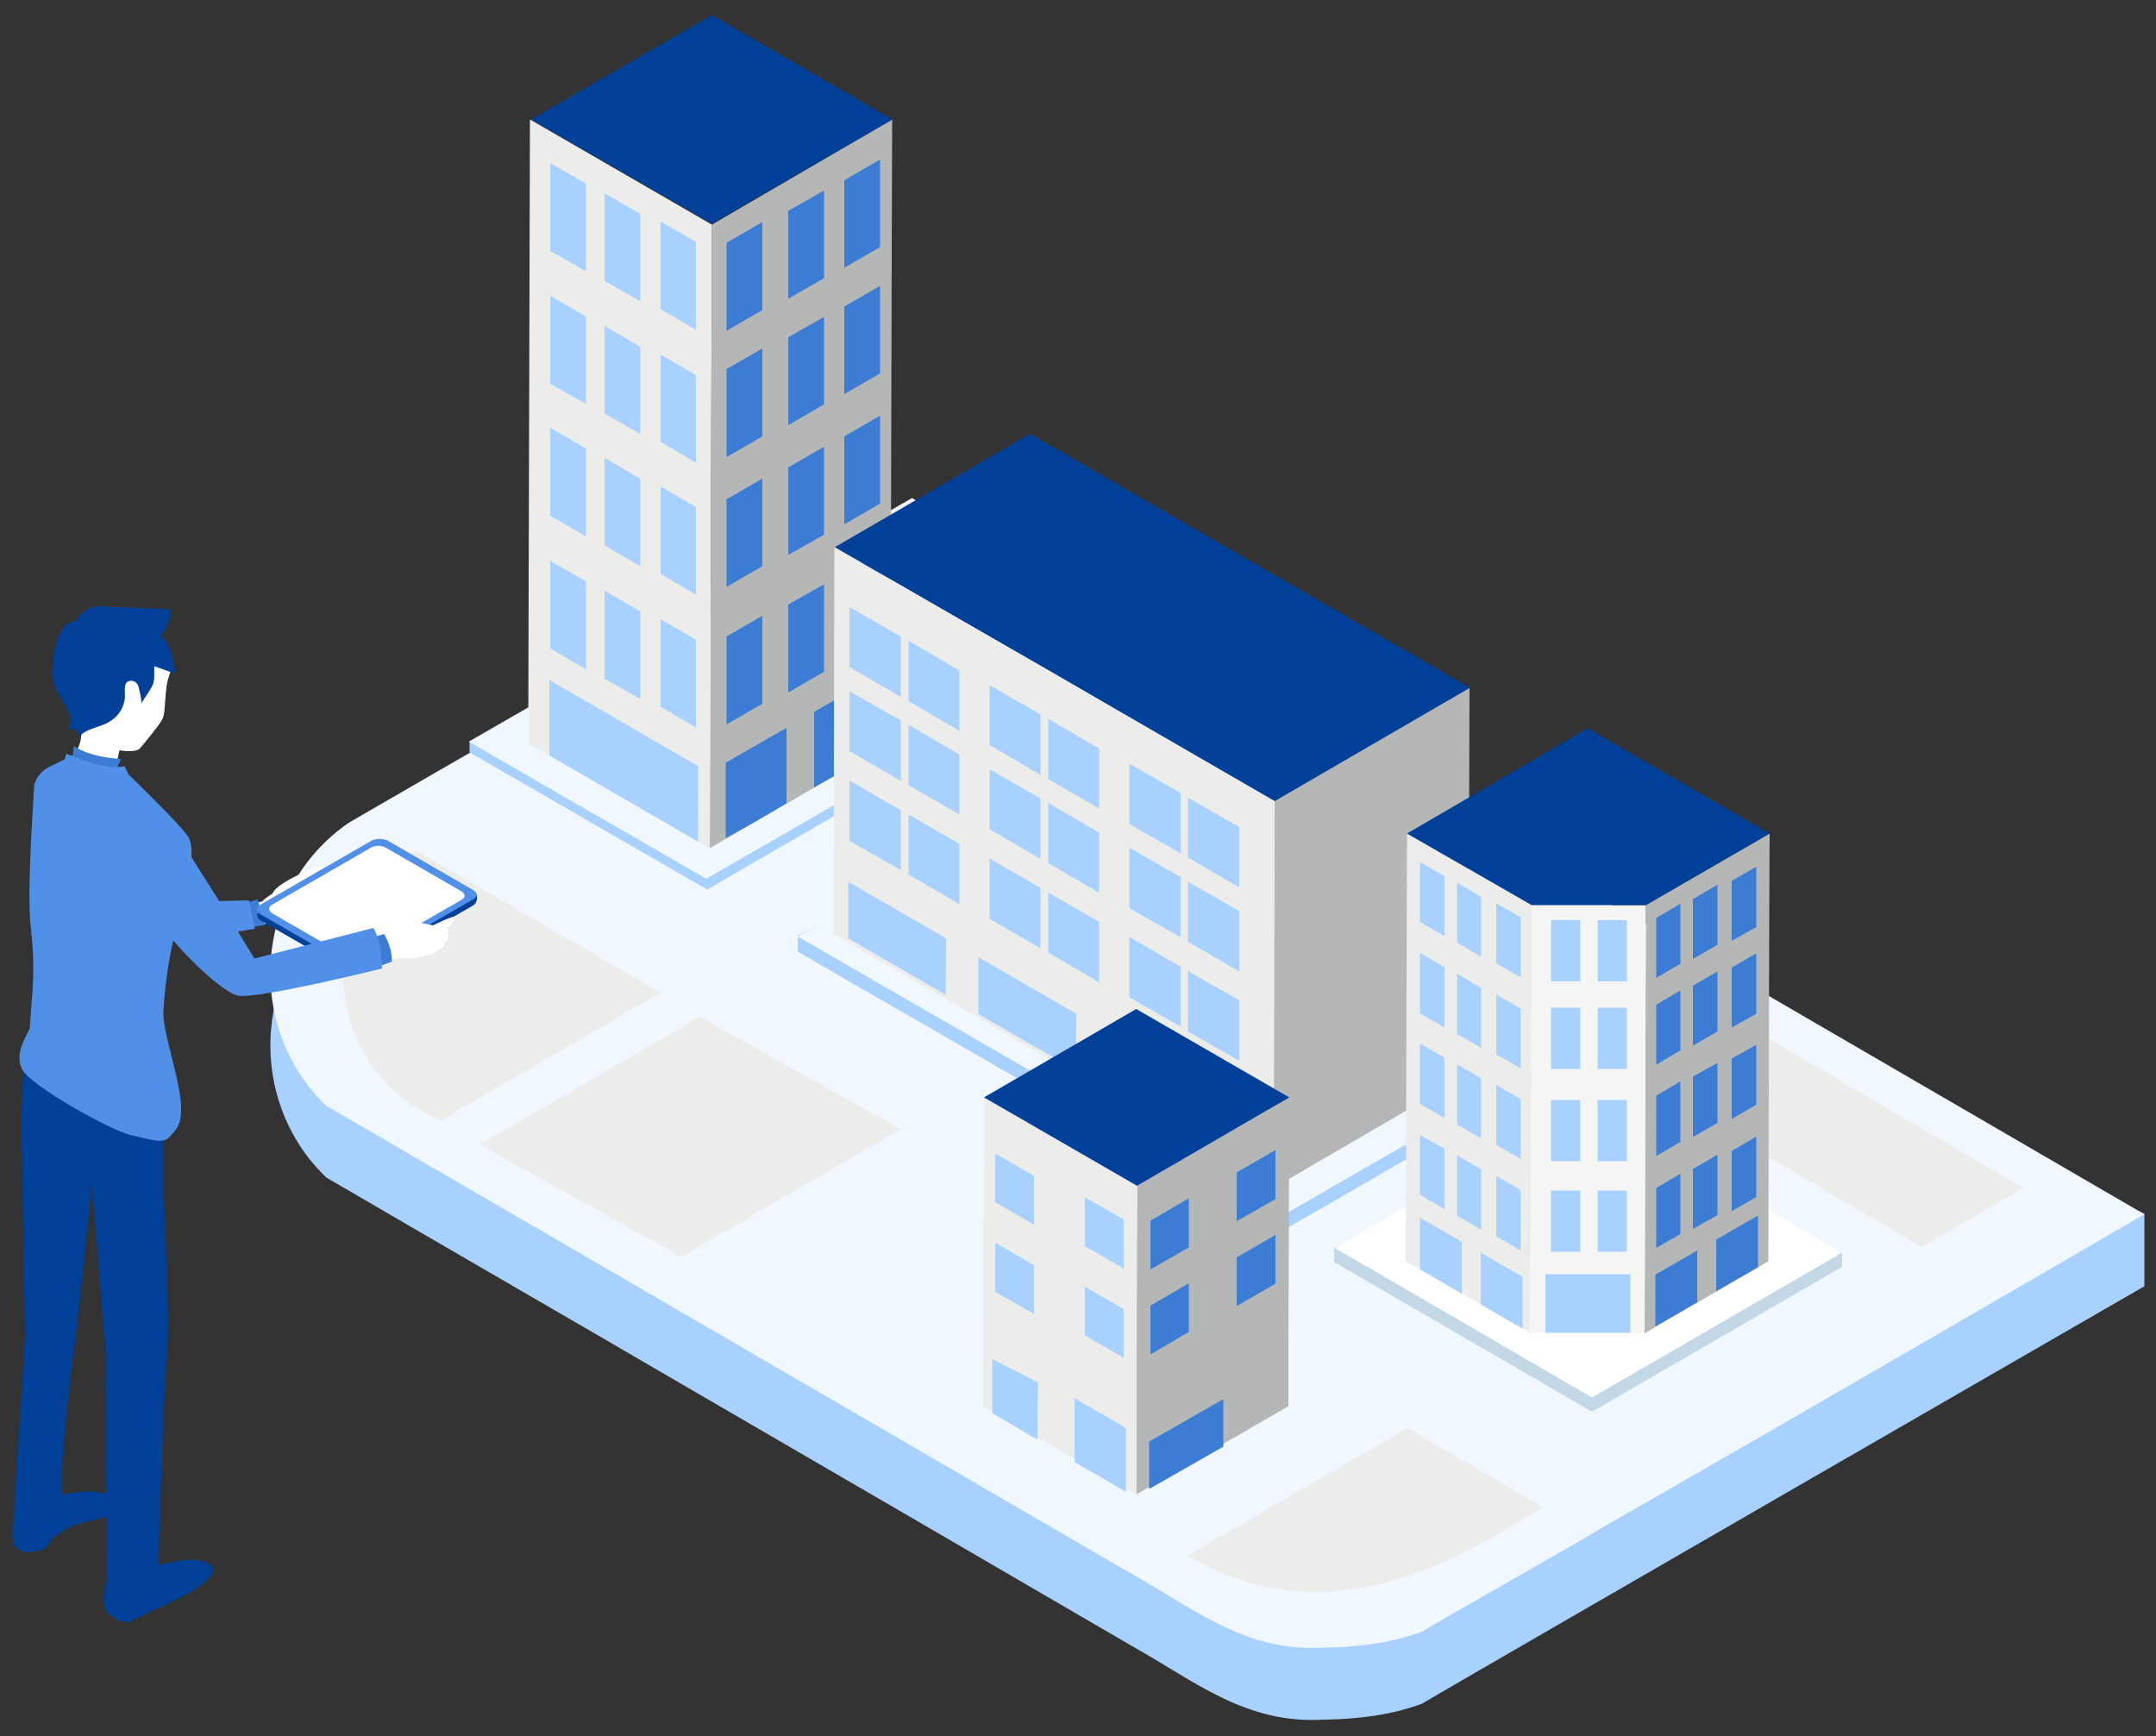 <?xml version="1.0" encoding="utf-8"?>
<!-- Generator: Adobe Illustrator 27.8.1, SVG Export Plug-In . SVG Version: 6.00 Build 0)  -->
<svg version="1.1" xmlns="http://www.w3.org/2000/svg" xmlns:xlink="http://www.w3.org/1999/xlink" x="0px" y="0px"
	 viewBox="0 0 500 402.6" style="enable-background:new 0 0 500 402.6;" xml:space="preserve">
<rect x="0" y="0" width="500" height="402.6" fill="#333333" stroke="none"/>
<style type="text/css">
	.st0{fill:#A9D1FF;}
	.st1{fill:#F0F7FF;}
	.st2{fill:#ECECEB;}
	.st3{fill:#C3D8E6;}
	.st4{fill:#FFFFFF;}
	.st5{fill:#A5C3D9;}
	.st6{fill:#B5B6B6;}
	.st7{fill:#3C7CD4;}
	.st8{fill:#004098;}
	.st9{enable-background:new    ;}
	.st10{fill:#F5F5F4;}
	.st11{fill:none;}
	.st12{fill:#FDB6AC;}
	.st13{fill:#5090E8;}
</style>
<g id="レイヤー_2">
</g>
<g id="レイヤー_1">
	<g>
		<path class="st0" d="M80.9,207.5c3.6-2.1,22.8-13.1,26.8-15.4c0.1,0.1,0.3,0.2,0.5,0.3l57-33.1l0,0l39.2-22.8c0,0-0.1,0-0.1-0.1
			l7.2-4.2c91.6,53.2,285.8,149.3,285.8,149.3v16.8c0,0-166.8,96.2-167.5,96.8c-7.3,2.7-15.1,3.6-22.7,3.7
			c-18.2,1.1-29.8-8.8-44.3-16.9C232.1,364,190.8,340,160,322.1c-23.3-13.6-61-35.4-84.3-49C56.8,255.1,58.5,223,80.9,207.5z"/>
		<path class="st1" d="M80.9,190.8c4.5-2.7,130.6-75.3,130.6-75.3c92.6,53.8,193.1,112.2,285.8,166.1c-39,22.7-86.3,50.1-125.4,72.5
			c-0.7,0.6-41.4,23.7-42.1,24.3c-7.3,2.7-15.1,3.6-22.7,3.7c-18.2,1.1-29.8-8.8-44.3-16.9c-30.8-17.9-72.1-41.9-102.9-59.8
			c-23.3-13.6-61-35.4-84.3-49C56.8,238.3,58.5,206.2,80.9,190.8z"/>
	</g>
	<g>
		<path class="st2" d="M96.5,197.3L96.5,197.3l56.7,32.9l-50.9,29.6C75.7,248.9,70.8,212.2,96.5,197.3z"/>
		<path class="st3" d="M367.5,259.2c2.7,1.5,25.6,14.8,28.8,16.7c0,0,0,0,0,0l30.9,14.5v3.4l-58,33.6l-59.8-34.7v-3.4
			C309.5,289.4,353.7,267.2,367.5,259.2z"/>
		<path class="st4" d="M367.5,255.8c2.7,1.5,25.6,14.8,28.8,16.7c0,0,0,0,0,0l30.9,18l-58,33.6l-31.1-18.1
			c-3.2-1.9-26.1-15.1-28.6-16.6C323.9,281.1,353.1,264.2,367.5,255.8z"/>
		<path class="st5" d="M244.4,172L244.4,172l-4.6-2.7l24.8-14.4c17.3,10.1,36.2,21.2,55.5,32.5l-24.4,14.2L244.4,172z"/>
		<path class="st2" d="M162.3,235.8l46.6,26.1c-17.3,10-34.4,20-51,29.6c-13.8-8-31-17.1-46.6-26.1L162.3,235.8z"/>
		<path class="st2" d="M317.3,213.9l23.6-13.7c36,21.1,105,61.7,128.3,75.3l-23.5,13.7L317.3,213.9z"/>
		<path class="st2" d="M326.4,331.2l31.3,18.2c-26.1,17.3-53.6,28.2-82.3,11.4C287.8,353.5,314.2,338.2,326.4,331.2z"/>
	</g>
	<g>
		<g>
			<polygon class="st0" points="214.1,177.3 164,206.3 108.9,174.5 108.9,172 159.1,145.5 214.1,174.9 			"/>
			<polygon class="st1" points="213.9,174.9 163.8,203.8 108.7,172 158.9,143.1 			"/>
		</g>
		<polygon class="st6" points="206.9,27.7 206.8,57.7 206.8,59.2 206.5,172.4 164.6,196.7 165,81.8 165.1,52.1 		"/>
		<g>
			<polygon class="st7" points="175.4,172.8 168.3,176.9 168.3,194.4 175.4,190.4 182.4,186.3 182.4,168.8 			"/>
		</g>
		<g>
			<polygon class="st7" points="195.9,161 188.8,165.1 188.8,182.6 195.9,178.6 204.1,173.7 204.1,156.1 			"/>
		</g>
		<g>
			<polygon class="st7" points="176.8,163.2 168.5,168 168.5,147.6 176.8,142.8 			"/>
		</g>
		<g>
			<polygon class="st7" points="176.8,131.3 168.5,136.1 168.5,115.8 176.8,111 			"/>
		</g>
		<g>
			<polygon class="st7" points="176.8,101.2 168.5,106 168.5,85.6 176.8,80.8 			"/>
		</g>
		<g>
			<polygon class="st7" points="176.8,71.9 168.5,76.7 168.5,56.3 176.8,51.5 			"/>
		</g>
		<g>
			<polygon class="st7" points="191.1,155.8 182.8,160.6 182.8,140.2 191.1,135.5 			"/>
		</g>
		<g>
			<polygon class="st7" points="191.1,124 182.8,128.7 182.8,108.4 191.1,103.6 			"/>
		</g>
		<g>
			<polygon class="st7" points="191.1,93.8 182.8,98.6 182.8,78.2 191.1,73.5 			"/>
		</g>
		<g>
			<polygon class="st7" points="191.1,64.5 182.8,69.3 182.8,48.9 191.1,44.2 			"/>
		</g>
		<g>
			<polygon class="st7" points="204.1,148.6 195.8,153.4 195.8,133.1 204.1,128.3 			"/>
		</g>
		<g>
			<polygon class="st7" points="204.1,116.8 195.8,121.6 195.8,101.2 204.1,96.4 			"/>
		</g>
		<g>
			<polygon class="st7" points="204.1,86.6 195.8,91.4 195.8,71.1 204.1,66.3 			"/>
		</g>
		<g>
			<polygon class="st7" points="204.1,57.3 195.8,62.1 195.8,41.8 204.1,37 			"/>
		</g>
		<polygon class="st2" points="165.1,52.1 164.6,196.7 122.5,172.4 122.9,27.7 		"/>
		<g>
			<polygon class="st0" points="153.2,163.9 161.4,168.7 161.4,148.4 153.2,143.6 			"/>
		</g>
		<g>
			<polygon class="st0" points="153.2,133.1 161.4,137.9 161.4,117.6 153.2,112.8 			"/>
		</g>
		<g>
			<polygon class="st0" points="153.2,102.5 161.4,107.3 161.4,87 153.2,82.2 			"/>
		</g>
		<g>
			<polygon class="st0" points="153.2,71.7 161.4,76.5 161.4,56.1 153.2,51.4 			"/>
		</g>
		<g>
			<polygon class="st0" points="140.2,157.4 148.5,162.1 148.5,141.8 140.2,137 			"/>
		</g>
		<g>
			<polygon class="st0" points="140.2,126.5 148.5,131.3 148.5,111 140.2,106.2 			"/>
		</g>
		<g>
			<polygon class="st0" points="140.2,95.9 148.5,100.7 148.5,80.4 140.2,75.6 			"/>
		</g>
		<g>
			<polygon class="st0" points="140.2,65.1 148.5,69.9 148.5,49.6 140.2,44.8 			"/>
		</g>
		<g>
			<polygon class="st0" points="127.6,150.4 135.9,155.2 135.9,134.8 127.6,130.1 			"/>
		</g>
		<g>
			<polygon class="st0" points="127.6,119.6 135.9,124.4 135.9,104 127.6,99.2 			"/>
		</g>
		<g>
			<polygon class="st0" points="127.6,89 135.9,93.7 135.9,73.4 127.6,68.6 			"/>
		</g>
		<g>
			<polygon class="st0" points="127.6,58.2 135.9,62.9 135.9,42.6 127.6,37.8 			"/>
		</g>
		<polygon class="st0" points="161.9,195.2 161.9,177.6 158.3,175.6 147.8,169.5 142.6,166.5 127.4,157.7 127.4,175.2 		"/>
		<g>
			<polygon class="st8" points="207,27.7 165.1,51.9 123.2,27.7 165.1,3.5 			"/>
		</g>
	</g>
	<g>
		<polygon class="st0" points="361.6,248.4 297.3,285.5 185,220.7 185,217 249.3,183.6 361.6,243.1 		"/>
		<polygon class="st1" points="361.6,244.9 297.3,282 185,217.2 249.3,180.1 		"/>
	</g>
	<g class="st9">
		<g>
			<polygon class="st6" points="295.5,185.7 340.8,159.4 340.5,249.2 295.3,275.5 			"/>
		</g>
		<g>
			<polygon class="st8" points="238.9,100.6 193.6,126.9 295.6,185.8 340.9,159.5 			"/>
		</g>
		<polygon class="st2" points="295.6,185.8 244.3,156.1 193.5,126.9 193.3,216.6 243.9,245.9 243.9,245.9 243.9,245.9 244.3,246.1 
			244.3,246.1 295.4,275.5 		"/>
	</g>
	<g>
		<polygon class="st0" points="249.5,248.2 226.9,235.2 226.9,222 249.6,235.1 		"/>
	</g>
	<g>
		<polygon class="st0" points="219.3,230.7 196.7,217.6 196.7,204.5 219.4,217.6 		"/>
	</g>
	<g>
		<g>
			<polygon class="st0" points="197,181 208.9,187.9 208.9,201.8 197,195 			"/>
		</g>
		<g>
			<polygon class="st0" points="210.7,188.9 222.5,195.7 222.5,209.7 210.7,202.8 			"/>
		</g>
	</g>
	<g>
		<g>
			<polygon class="st0" points="197,160.3 208.9,167.1 208.9,181.1 197,174.2 			"/>
		</g>
		<g>
			<polygon class="st0" points="210.7,168.1 222.5,175 222.5,188.9 210.7,182.1 			"/>
		</g>
	</g>
	<g>
		<g>
			<polygon class="st0" points="197,140.8 208.9,147.6 208.9,161.6 197,154.7 			"/>
		</g>
		<g>
			<polygon class="st0" points="210.7,148.6 222.5,155.5 222.5,169.5 210.7,162.6 			"/>
		</g>
	</g>
	<g>
		<g>
			<polygon class="st0" points="229.5,199.1 241.3,205.9 241.3,219.9 229.5,213.1 			"/>
		</g>
		<g>
			<polygon class="st0" points="243.1,207 254.9,213.8 254.9,227.8 243.1,220.9 			"/>
		</g>
	</g>
	<g>
		<g>
			<polygon class="st0" points="229.5,178.4 241.3,185.2 241.3,199.2 229.5,192.3 			"/>
		</g>
		<g>
			<polygon class="st0" points="243.1,186.2 254.9,193.1 254.9,207 243.1,200.2 			"/>
		</g>
	</g>
	<g>
		<g>
			<polygon class="st0" points="229.5,158.9 241.3,165.7 241.3,179.7 229.5,172.8 			"/>
		</g>
		<g>
			<polygon class="st0" points="243.1,166.7 254.9,173.6 254.9,187.5 243.1,180.7 			"/>
		</g>
	</g>
	<g>
		<g>
			<polygon class="st0" points="261.9,217.3 273.8,224.2 273.8,238.1 261.9,231.3 			"/>
		</g>
		<g>
			<polygon class="st0" points="275.5,225.2 287.4,232 287.4,246 275.5,239.2 			"/>
		</g>
	</g>
	<g>
		<g>
			<polygon class="st0" points="261.9,196.6 273.8,203.4 273.8,217.4 261.9,210.6 			"/>
		</g>
		<g>
			<polygon class="st0" points="275.5,204.5 287.4,211.3 287.4,225.3 275.5,218.4 			"/>
		</g>
	</g>
	<g>
		<g>
			<polygon class="st0" points="261.9,177.1 273.8,183.9 273.8,197.9 261.9,191.1 			"/>
		</g>
		<g>
			<polygon class="st0" points="275.5,185 287.4,191.8 287.4,205.8 275.5,198.9 			"/>
		</g>
	</g>
	<polygon class="st6" points="410.4,193.3 410.3,213.8 410.3,214.8 410.1,292.5 381.4,309.2 381.6,230.4 381.7,209.9 	"/>
	<g>
		<g>
			<g>
				<polygon class="st7" points="402.8,284.7 398,287.5 398,299.5 402.8,296.7 407.7,293.9 407.7,281.9 				"/>
			</g>
			<g>
				<polygon class="st7" points="388.8,292.8 383.9,295.6 383.9,307.6 388.8,304.8 393.6,302 393.6,290 				"/>
			</g>
		</g>
		<g>
			<polygon class="st7" points="389.7,286.2 384.1,289.4 384.1,275.5 389.7,272.2 			"/>
		</g>
		<g>
			<polygon class="st7" points="389.7,264.8 384.1,268.1 384.1,254.1 389.7,250.8 			"/>
		</g>
		<g>
			<polygon class="st7" points="389.7,243.6 384.1,246.9 384.1,233 389.7,229.7 			"/>
		</g>
		<g>
			<g>
				<polygon class="st7" points="389.7,223.5 384.1,226.8 384.1,212.9 389.7,209.6 				"/>
			</g>
		</g>
		<g>
			<polygon class="st7" points="398.3,281.8 392.6,285 392.6,271.1 398.3,267.8 			"/>
		</g>
		<g>
			<polygon class="st7" points="398.3,260.4 392.6,263.7 392.6,249.7 398.3,246.5 			"/>
		</g>
		<g>
			<polygon class="st7" points="398.3,239.2 392.6,242.5 392.6,228.6 398.3,225.3 			"/>
		</g>
		<g>
			<g>
				<polygon class="st7" points="398.3,219.1 392.6,222.4 392.6,208.5 398.3,205.2 				"/>
			</g>
		</g>
		<g>
			<polygon class="st7" points="407.3,277.6 401.6,280.9 401.6,266.9 407.3,263.6 			"/>
		</g>
		<g>
			<polygon class="st7" points="407.3,256.2 401.6,259.5 401.6,245.5 407.3,242.3 			"/>
		</g>
		<g>
			<polygon class="st7" points="407.3,235.1 401.6,238.3 401.6,224.4 407.3,221.1 			"/>
		</g>
		<g>
			<g>
				<polygon class="st7" points="407.3,215 401.6,218.2 401.6,204.3 407.3,201 				"/>
			</g>
		</g>
	</g>
	<polygon class="st2" points="355.2,209.9 354.9,309.1 326,292.5 326.3,193.3 	"/>
	<g>
		<g>
			<g>
				<g>
					<polygon class="st0" points="334.2,285.2 339,288 339,300 329.3,294.4 329.3,282.4 					"/>
				</g>
			</g>
			<g>
				<g>
					<polygon class="st0" points="348.2,293.3 353.1,296.1 353.1,308.1 348.2,305.3 343.4,302.5 343.4,290.5 					"/>
				</g>
			</g>
		</g>
		<g>
			<polygon class="st0" points="347,286.7 352.7,290 352.7,276 347,272.7 			"/>
		</g>
		<g>
			<polygon class="st0" points="347,265.5 352.7,268.8 352.7,254.9 347,251.6 			"/>
		</g>
		<g>
			<polygon class="st0" points="347,244.5 352.7,247.8 352.7,233.9 347,230.6 			"/>
		</g>
		<g>
			<polygon class="st0" points="347,223.4 352.7,226.7 352.7,212.7 347,209.5 			"/>
		</g>
		<g>
			<polygon class="st0" points="337.9,281.9 343.5,285.2 343.5,271.2 337.9,267.9 			"/>
		</g>
		<g>
			<polygon class="st0" points="337.9,260.8 343.5,264 343.5,250.1 337.9,246.8 			"/>
		</g>
		<g>
			<polygon class="st0" points="337.9,239.8 343.5,243 343.5,229.1 337.9,225.8 			"/>
		</g>
		<g>
			<polygon class="st0" points="337.9,218.6 343.5,221.9 343.5,208 337.9,204.7 			"/>
		</g>
		<g>
			<polygon class="st0" points="329.3,277.1 335,280.4 335,266.4 329.3,263.2 			"/>
		</g>
		<g>
			<polygon class="st0" points="329.3,256 335,259.3 335,245.3 329.3,242 			"/>
		</g>
		<g>
			<polygon class="st0" points="329.3,235 335,238.3 335,224.3 329.3,221 			"/>
		</g>
		<g>
			<polygon class="st0" points="329.3,213.8 335,217.1 335,203.2 329.3,199.9 			"/>
		</g>
	</g>
	<polygon class="st10" points="381.7,209.9 381.4,309.2 354.9,309.1 355.2,209.9 	"/>
	<g>
		<g>
			<rect x="358.4" y="295.5" class="st0" width="19.7" height="13.6"/>
		</g>
		<g>
			<g>
				<g>
					<rect x="370.5" y="276.1" class="st0" width="6.8" height="14.2"/>
				</g>
			</g>
			<g>
				<g>
					<rect x="359.7" y="276.1" class="st0" width="6.8" height="14.2"/>
				</g>
			</g>
			<g>
				<g>
					<rect x="370.5" y="255.1" class="st0" width="6.8" height="14.2"/>
				</g>
			</g>
			<g>
				<g>
					<rect x="359.7" y="255.1" class="st0" width="6.8" height="14.2"/>
				</g>
			</g>
			<g>
				<g>
					<rect x="370.5" y="233.7" class="st0" width="6.8" height="14.2"/>
				</g>
			</g>
			<g>
				<g>
					<rect x="359.7" y="233.7" class="st0" width="6.8" height="14.2"/>
				</g>
			</g>
			<g>
				<g>
					<rect x="370.5" y="213.4" class="st0" width="6.8" height="14.2"/>
				</g>
			</g>
			<g>
				<g>
					<rect x="359.7" y="213.4" class="st0" width="6.8" height="14.2"/>
				</g>
			</g>
		</g>
	</g>
	<polygon class="st8" points="410.4,193.3 381.7,209.9 355.2,209.9 326.3,193.3 368.2,168.9 	"/>
	<g>
		<g class="st9">
			<g>
				<polygon class="st6" points="299,254.5 299,256.3 299,257.6 298.9,281.4 298.9,282.7 298.8,310.4 298.8,310.4 298.8,313 
					298.8,314.8 298.8,317.5 298.8,318.5 298.8,322.9 298.8,323.1 298.8,326.1 297.3,327 295.7,327.9 286.9,333 285.3,333.9 
					283.7,334.8 269.6,343 268,344 266.5,344.9 266.4,344.9 263.5,346.6 263.6,304.4 263.6,302.6 263.7,278 263.7,276.6 263.7,275 
									"/>
			</g>
			<g>
				<polygon class="st2" points="263.7,275 263.7,276.6 263.7,278 263.5,346.6 261.2,345.2 261.1,345.2 259.6,344.3 258,343.4 
					249.2,338.3 247.6,337.4 246,336.5 243.9,335.3 242.3,334.3 240.7,333.4 240.6,333.4 230.1,327.3 228.5,326.4 228,326.1 
					228,318.7 228,317.7 228,315.8 228,311.9 228.1,282.6 228.1,281.3 228.2,257.5 228.2,256.2 228.2,254.5 				"/>
			</g>
			<g>
				<polygon class="st8" points="299,254.5 263.7,275 228.2,254.5 263.5,234 				"/>
			</g>
		</g>
	</g>
	<g>
		<line class="st11" x1="263.7" y1="303.2" x2="263.7" y2="302.5"/>
	</g>
	<g>
		<g>
			<polygon class="st7" points="275.7,308.9 266.8,314.1 266.8,302.8 275.7,297.6 			"/>
		</g>
	</g>
	<g>
		<g>
			<polygon class="st7" points="275.7,289.3 266.8,294.4 266.8,283.1 275.7,277.9 			"/>
		</g>
	</g>
	<g>
		<g>
			<polygon class="st7" points="295.8,297.7 286.8,302.9 286.8,291.6 295.8,286.4 			"/>
		</g>
	</g>
	<g>
		<g>
			<polygon class="st7" points="295.8,278.1 286.8,283.2 286.8,271.9 295.8,266.7 			"/>
		</g>
	</g>
	<g>
		<g>
			<polygon class="st0" points="251.6,309.7 260.6,314.9 260.6,303.6 251.6,298.4 			"/>
		</g>
	</g>
	<g>
		<g>
			<polygon class="st0" points="251.6,289 260.6,294.2 260.6,282.8 251.6,277.7 			"/>
		</g>
	</g>
	<g>
		<g>
			<polygon class="st0" points="230.8,299.6 239.8,304.7 239.8,293.4 230.8,288.2 			"/>
		</g>
	</g>
	<g>
		<g>
			<polygon class="st0" points="230.8,278.8 239.8,284 239.8,272.7 230.8,267.5 			"/>
		</g>
	</g>
	<g>
		<polygon class="st7" points="266.5,334.3 266.5,345.3 283.7,335.5 283.7,324.5 		"/>
	</g>
	<g>
		<g>
			<polygon class="st0" points="240.7,320.6 240.6,333.9 230.1,327.7 230.1,315.2 			"/>
		</g>
		<g>
			<polygon class="st0" points="255.2,327.7 261.1,331.2 261.1,346 255.2,342.5 249.2,339.1 249.2,324.3 			"/>
		</g>
	</g>
	<g>
		<g>
			<g>
				<g>
					<path class="st12" d="M72.9,206.4c0.7-0.5,3-1.4,3.4-1.5c1-0.1,3.6-0.3,3.6-0.9c0.1-0.6-1-0.8-1.6-0.7
						c-0.9,0.1-2.1,0.2-2.9,0.3c-0.8,0.1-2.9,0.3-4.3,0.7c-0.7,0.2-1.3,0.2-1.8,0.6c-0.8,0.7-0.5,2.2,0.7,2.5
						C70.1,207.1,72.3,206.8,72.9,206.4z"/>
					<path class="st4" d="M57.8,214.2c-0.2-0.5-0.4-3.2-0.3-4.3c0-0.4,3.4-0.7,3.4-0.9c0.3-0.9,9-5.7,9-5.7s0.3,0.6,0.8,1.4
						c0.3,0.6,1.8,0.2,2.1,0.9c0.7,1.9,0.5,4.9-0.3,5.6C71.7,211.9,58.5,215.5,57.8,214.2z"/>
					<path class="st12" d="M70.7,206.7c1.6-0.8,4.2-1.8,5.2-2c1-0.2,4.1-1,4.3-0.1c0.2,0.9-1.3,1.2-1.9,1.3
						c-0.8,0.2-2.2,0.5-2.2,0.5s-1.8,0.9-2.3,1.1c-1.3,0.6-2.6,2.4-3.8,1.4C69.5,207.8,70,207,70.7,206.7z"/>
					<path class="st12" d="M70.9,209.2c0.7-1,5.8-3,5.8-3s2.5-1,2.8-0.2c0.2,0.8-2.7,1.7-2.7,1.7s-1.6,0.6-2.3,1
						c-0.7,0.4-1.4,1-2.3,1.1C71.1,210,70.7,209.7,70.9,209.2z"/>
					<path class="st12" d="M75.5,209.5c-0.9,0.4-2.7,2-3.7,1.8c-0.4-0.1-1.5-0.5-1.7-0.9c-0.1-0.1,2.7-1.7,3.2-1.8
						c0.9-0.2,1.8-0.5,2.7-0.6c0.7-0.1,2.3-1.2,2.2-0.5C78.2,208.2,76.3,209.2,75.5,209.5z"/>
					<path class="st4" d="M63.2,207.3c0.6-1.9,4.9-3.8,6.9-4.9c2-1.1,4.1-1.7,4.2-1.6c1.3,0.8-1.1,2.4-1.6,2.7
						c-1.3,0.8-1.7,1.9-2.5,3.2C69.3,208.3,62.6,209.3,63.2,207.3z"/>
				</g>
				<path class="st7" d="M59.8,208.6l1.7,5.9l-3.5,0.6c0,0-0.9-5.8-0.9-5.8L59.8,208.6z"/>
			</g>
			<path class="st13" d="M57.7,208.8c0,0-19,0.4-19.5,0.7c-3.5,0.1-23.3-30.7-23.3-30.7c-5.8,1.2-6.7,8-5.8,11.3
				c0,0,16.3,28.1,22,28.6c5.7,0.5,28-3.3,28-3.3S57.9,208.9,57.7,208.8z"/>
		</g>
		<g>
			<path class="st8" d="M31,363.5c1.6,0.6,10.2-1.7,11.8-1.7c1.6,0,5.2-0.4,6.5,1.8c0.8,1.5-2.6,4.3-5.6,5.9c-3.7,2-6.7,3.3-7.7,3.7
				c-1.8,0.7-5.3,3-6.7,3c-1.4,0-4.4-1.5-5-3.4c-0.6-1.9-0.2-4.6,1.5-10.3L31,363.5z"/>
			<path class="st8" d="M8.6,347c1.3,0.7,9.6-1.4,12.5-1.1c2.6,0.3,4.4,0.4,5.3,1.7c0.9,1.3,0,3.2-1.6,4c-2.1,1-6.1,1.4-8.7,2.6
				c-1.2,0.5-4,2.6-4,2.6s-1.2,2.2-2.1,2.5c-3.9,1.2-5,0.5-6.2-0.3c-2-1.4-0.1-10-0.1-10L8.6,347z"/>
			<path class="st8" d="M5.8,310.3c0,0-0.4-28.7-0.8-42.1c-0.1-5.3-0.1-9.9,0-13.3c0.4-12.2,4.2-22,5.1-24.3
				c2.6-6.5,28.8,9.6,28.2,18.3c-1.7,25.2,1.6,52.9,0.4,64.9c-0.8,8.5-2.1,52.9-2.1,52.9c-2.6,6.2-11,3.8-11.6,1.2
				c-0.6-2.7-0.5-54.1-0.5-54.1l-3.2-39.1c-0.1,1.8-3.2,31.1-4,37.2c-1.7,12.5-3.7,31.9-2.9,37.5c0.3,2-9.6,4.8-11.2,1.3L5.8,310.3z
				"/>
		</g>
		<g>
			<path class="st8" d="M60.5,213.5l19.6,11.3c1.1,0.6,2.8,0.6,3.9,0l25.7-14.8c1.1-0.6,1.3-2.6,0.2-3.2L90,196.4
				c-1.1-0.6-2.8-0.6-3.9,0l-25.7,14.8C59.4,211.8,59.4,212.8,60.5,213.5z"/>
			<path class="st13" d="M60.5,212.1l19.6,11.3c1.1,0.6,2.8,0.6,3.9,0l25.7-14.8c1.1-0.6,1.1-1.6,0-2.2L90,195
				c-1.1-0.6-2.8-0.6-3.9,0l-25.7,14.8C59.4,210.5,59.4,211.5,60.5,212.1z"/>
			<path class="st4" d="M63.1,211.8l17.5,10.1c1,0.6,2.5,0.6,3.5,0l22.9-13.2c1-0.6,1-1.4,0-2l-17.5-10.1c-1-0.6-2.5-0.6-3.5,0
				l-22.9,13.2C62.2,210.3,62.2,211.2,63.1,211.8z"/>
		</g>
		<g>
			<g>
				<path class="st13" d="M5.2,248.1c2.2,3.9,20.4,14,25,15.1c8.7,2.2,8.1,1.6,10.4-1c4.4-4.9-3-20.8-2.7-27.7
					c0.9-15.8,4.9-25.1,5.7-30c0.5-3.1,1.6-8.4-0.1-10.7c-2.7-3.6-13.5-14-13.5-14s-12.6-5.1-13.5-4.5c-2.3,1.4-4.4,2-6,3.1
					c-1.3,0.9-2.6,2.7-2.6,4.2c-0.1,3-1.7,23.7-0.8,32c1.2,10.9,0.4,14.5-0.2,23.9C6.7,239.4,3,244.2,5.2,248.1z"/>
			</g>
			<g>
				<g>
					<path class="st4" d="M15.3,159c0.2,1.7,0.9,4.3,0.9,4.3c4.7,5.8,2.2,10.7,0.1,12.7c0,0,2.9,1.5,6.3,2.2
						c3.3,0.7,4.3-0.5,4.3-0.5l0.8-3.7c0,0,3.8,0.7,4.8-0.5c1-1.2,4.2-5,5.1-6.6c1-1.8,0.4-6.9,1.6-10.1c1.4-3.8-0.9-8.3-3.7-11.3
						c-2.8-3-9.4-3-13.3-1.8c-3.4,1-5.9,3.8-6.7,6.1C14.7,152,14.9,154.9,15.3,159z"/>
				</g>
				<path class="st8" d="M12.1,155.3c0.4-4.6,1.2-11,5.7-11.4c0.5-1.7,3.1-3.2,4.8-3.3l16.9,0.7v0c0.1,2.4-0.8,4.5-2.3,6.1
					c2.5,1.3,3.6,8.9,3.6,8.9c0,0-5-1.8-5-1.8c-0.1,1,0.1,2.4-0.2,3.8c-0.2,1.1-2.3,3.8-2.8,4.8c0.1-0.5-0.6-4-0.9-4.4
					c-0.5-0.7-1.3-1-2.1-0.7c-1.4,0.5-0.6,3-0.9,4.4c-0.5,2.5-2,4.3-4.3,5.4c-1.9,0.9-4.9,1.4-6.2,3c-0.4-1.5-1.2-2.2-2.6-1.5
					C18,164.4,11.7,161.3,12.1,155.3z"/>
				<path class="st7" d="M26.9,178.8c0,0,0.6-1.7,1.2-2.8c-7.7-0.4-11-3-11-3l-0.3,3.3c0,0-0.9,0.1,1.6,1.1
					C22.5,178.8,26.9,178.8,26.9,178.8z"/>
				<path class="st13" d="M28.9,177.7c-4,0.7-8.6-0.9-13.5-2.9c0,0-0.5,2-1.3,3c1.9,3.1,7.7,3.4,15.9,2.2L28.9,177.7z"/>
			</g>
		</g>
		<g>
			<g>
				<path class="st4" d="M100.4,214.6c0,0,4.9-2.4,4.9-1.9c0.1,1.3-2.1,3.3-3.7,3.8c-0.7,0.2-2.8,0.3-3.5,0.2
					c-1.2-0.1-1.9-1.9-1-2.9C97.3,214,100.4,214.6,100.4,214.6z"/>
				<path class="st4" d="M88.7,218l0.5,4.9c0,0,1.7-0.3,3-0.6c0.8-0.2,1.7,0,2.1,0c1.9-0.1,4.8-0.7,4.8-0.7s1.5-0.7,1.4-1.7
					c-0.1-0.7-0.1-1.5-0.3-2.3c-0.6-2.2-3.1-2.4-4.3-4.3C94.8,211.6,88.8,217,88.7,218z"/>
				<path class="st4" d="M100.3,219.3c2-0.3,3.3-2.7,3.3-2.7c0.8-0.8,0.5-1.7-1.2-1.1c0,0-3.5,0.4-4.1,2.1
					C98.4,219.1,99.5,219.4,100.3,219.3z"/>
				<path class="st4" d="M100.4,219.9c1.9,1.1,4.5-3,3.2-3.4c-0.9-0.3-2.1,1.5-3,1.9C99.7,219,100,219.6,100.4,219.9z"/>
				<path class="st4" d="M98.8,220.6c-0.3,0.4,0.2,0.4,0.3,0.9c0,0.2,1.6-0.4,1.8-0.6c0.5-0.4,2.3-1.5,2-2
					C102.5,218.4,99.5,219.7,98.8,220.6z"/>
				<path class="st4" d="M90.5,217.8c0.2-2.2,1-2.8,4.2-5.7c0.6-0.5,5.6-3,5.6-1.2c0,0.9-1.3,1.8-1.9,2c-1.6,0.6-0.3,2-1.3,3.3
					C95.7,217.9,92.3,218.5,90.5,217.8z"/>
			</g>
			<path class="st7" d="M87.3,224.3l3.6-1.3c0-2.6-0.8-4.5-1.8-6.4l-3.5,1C87.1,221.7,86.5,220.5,87.3,224.3z"/>
			<path class="st13" d="M32.4,206.5c4.6,10.2,18.5,23.5,22.8,24.4c4.4,0.9,33.4-6.3,33.4-6.3c-0.2-3.2,0-5.7-2-9.4L59,222.3
				c0,0-6.6-11-14.6-23.5C38,188.7,27.8,196.3,32.4,206.5z"/>
		</g>
	</g>
</g>
</svg>
